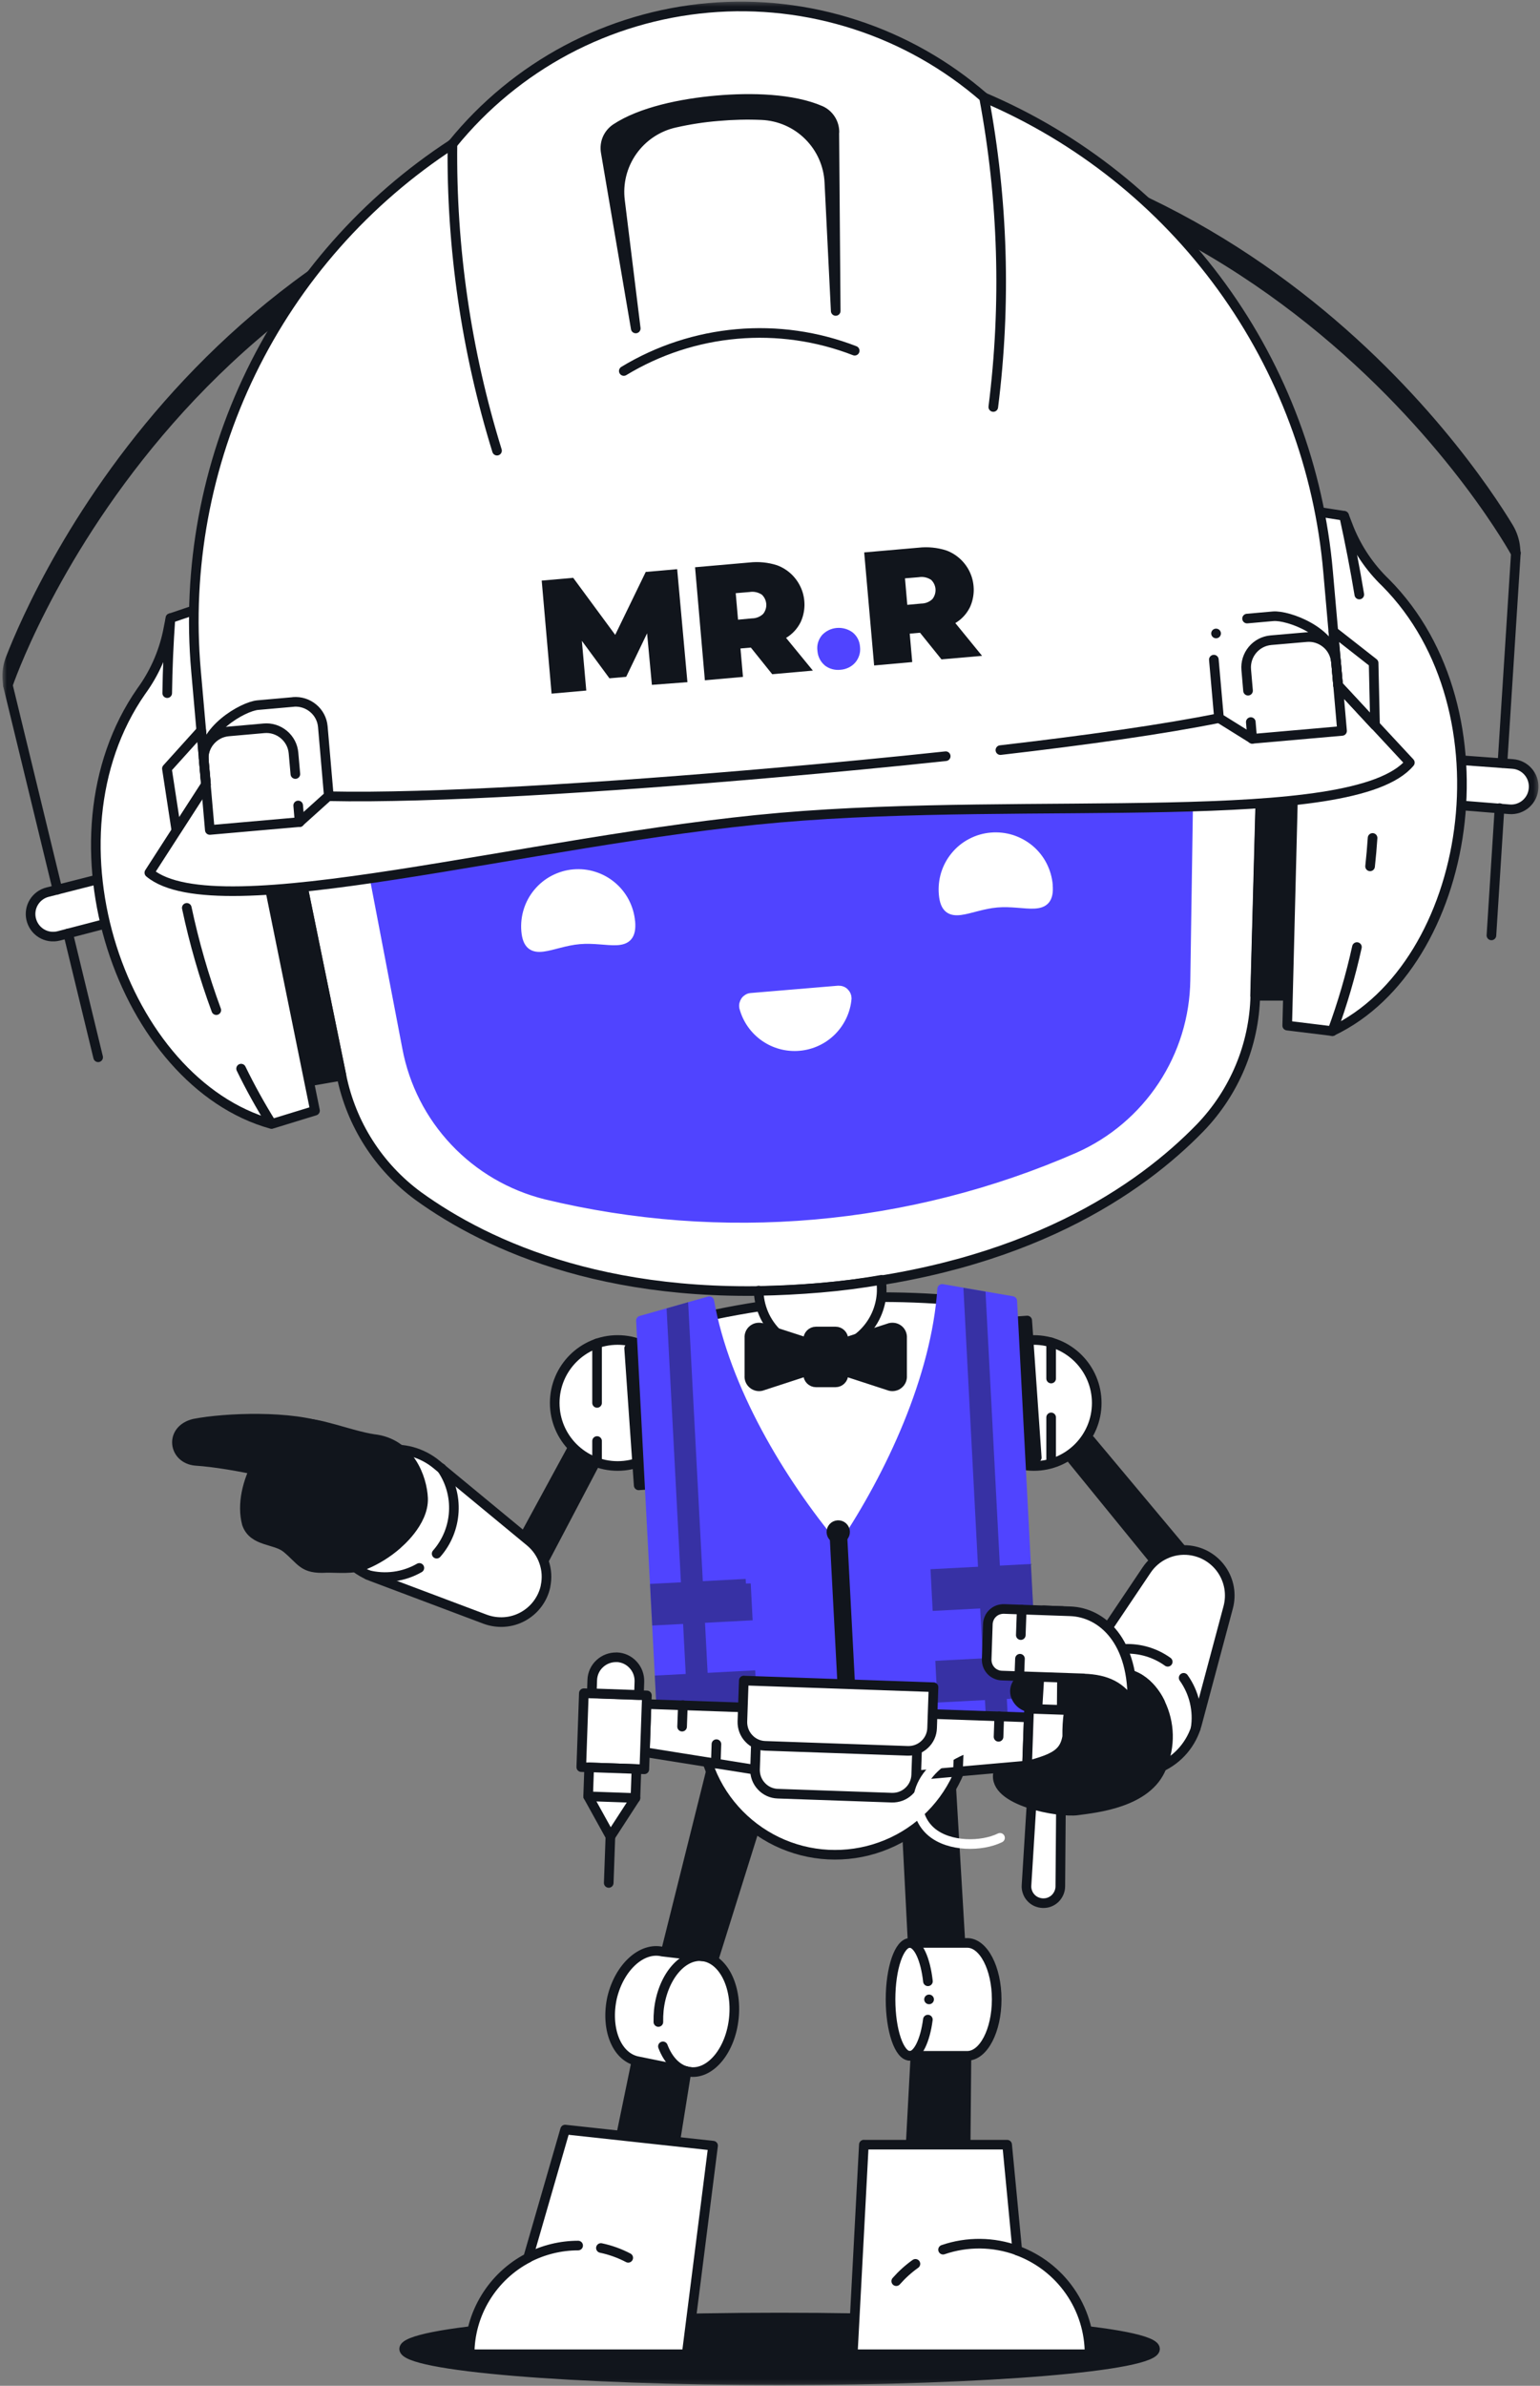 <svg width="339" height="525" viewBox="0 0 339 525" fill="none" xmlns="http://www.w3.org/2000/svg">
<rect x="0" y="0" width="339" height="525" fill="#808080" stroke="none"/>
<mask id="mask0_288_10412" style="mask-type:luminance" maskUnits="userSpaceOnUse" x="0" y="0" width="339" height="525">
<path d="M338.656 0.359H0.527V524.847H338.656V0.359Z" fill="white"/>
</mask>
<g mask="url(#mask0_288_10412)">
<path d="M239.985 316.888L263.972 345.547L258.706 349.006L233.59 318.172L239.985 316.888Z" fill="#11151C" stroke="#11151C" stroke-width="2.118" stroke-linecap="round" stroke-linejoin="round"/>
<path d="M261.839 341.146C263.265 341.316 264.649 341.781 265.877 342.53C267.105 343.278 268.164 344.28 268.969 345.466C269.774 346.652 270.324 348.008 270.564 349.419C270.804 350.831 270.734 352.285 270.367 353.683L263.477 379.449C262.926 381.51 261.924 383.43 260.54 385.068C259.157 386.705 257.434 388.004 255.486 388.894C253.538 389.783 251.42 390.221 249.288 390.178C247.156 390.15 245.053 389.642 243.133 388.682C241.283 387.764 239.66 386.465 238.347 384.87C237.034 383.275 236.088 381.425 235.566 379.434C235.029 377.444 234.93 375.354 235.269 373.321C235.608 371.288 236.37 369.354 237.528 367.632L252.394 345.509C253.411 343.984 254.837 342.756 256.517 341.993C258.183 341.217 260.032 340.934 261.868 341.146H261.839Z" fill="white" stroke="#11151C" stroke-width="2.118" stroke-linecap="round" stroke-linejoin="round"/>
<path d="M260.555 369.208C262.87 372.441 263.816 376.465 263.181 380.39" stroke="#11151C" stroke-width="2.118" stroke-linecap="round" stroke-linejoin="round"/>
<path d="M238.275 366.499C240.859 364.282 244.12 362.984 247.523 362.842C250.925 362.687 254.285 363.689 257.052 365.68" stroke="#11151C" stroke-width="2.118" stroke-linecap="round" stroke-linejoin="round"/>
<path d="M171.61 523.787C217.254 523.787 254.258 520.696 254.258 516.884C254.258 513.072 217.254 509.98 171.61 509.98C125.966 509.98 88.963 513.072 88.963 516.884C88.963 520.696 125.966 523.787 171.61 523.787Z" fill="#11151C" stroke="#11151C" stroke-width="2.118" stroke-miterlimit="10" stroke-linecap="round"/>
<path d="M212.779 448.456L212.483 481.69L199.988 480.828L201.697 448.851L212.779 448.456Z" fill="#11151C" stroke="#11151C" stroke-width="2.118" stroke-linecap="round" stroke-linejoin="round"/>
<path d="M140.988 449.202L134.268 481.758L146.663 483.565L151.732 451.941L140.974 449.202H140.988Z" fill="#11151C" stroke="#11151C" stroke-width="2.118" stroke-linecap="round" stroke-linejoin="round"/>
<path d="M208.842 383.935L211.736 432.924L201.232 433.941L198.959 389.596L208.842 383.935Z" fill="#11151C" stroke="#11151C" stroke-width="2.118" stroke-linecap="round" stroke-linejoin="round"/>
<path d="M157.508 385.673L145.705 432.926L156.223 433.943L169.24 392.365L157.522 385.659L157.508 385.673Z" fill="#11151C" stroke="#11151C" stroke-width="2.118" stroke-linecap="round" stroke-linejoin="round"/>
<path d="M200.285 427.544H212.92C216.506 427.544 219.401 433.121 219.401 439.968C219.401 446.815 216.506 452.392 212.92 452.392H200.285C197.941 452.392 196.035 446.815 196.035 439.968C196.035 433.121 197.941 427.544 200.285 427.544Z" fill="white" stroke="#11151C" stroke-width="2.118" stroke-linecap="round" stroke-linejoin="round"/>
<path d="M204.266 435.987C203.715 431.088 202.12 427.544 200.242 427.544" stroke="#11151C" stroke-width="2.118" stroke-linecap="round" stroke-linejoin="round"/>
<path d="M200.285 452.395C202.022 452.395 203.645 449.092 204.252 444.418" stroke="#11151C" stroke-width="2.118" stroke-linecap="round" stroke-linejoin="round"/>
<path d="M134.749 439.561C136.33 432.911 141.257 428.393 145.775 429.452L154.627 430.497C159.159 430.977 162.265 437.076 161.545 444.079C160.839 451.095 156.519 456.418 151.973 455.938C151.662 455.91 151.338 455.839 151.041 455.74L140.198 453.538C135.582 452.465 133.281 446.21 134.749 439.547V439.561Z" fill="white" stroke="#11151C" stroke-width="2.118" stroke-linecap="round" stroke-linejoin="round"/>
<path d="M145.93 450.303C147.13 453.466 149.29 455.654 151.944 455.936" stroke="#11151C" stroke-width="2.118" stroke-linecap="round" stroke-linejoin="round"/>
<path d="M154.626 430.484C150.066 430.004 145.774 435.313 145.026 442.343C144.941 443.205 144.913 444.08 144.927 444.941" stroke="#11151C" stroke-width="2.118" stroke-linecap="round" stroke-linejoin="round"/>
<path d="M116.239 496.852L124.399 468.616L156.969 472.159L151.153 518.057H103.377C103.377 513.681 104.577 509.389 106.85 505.662C109.123 501.92 112.37 498.871 116.239 496.852Z" fill="white" stroke="#11151C" stroke-width="2.118" stroke-linecap="round" stroke-linejoin="round"/>
<path d="M190.175 471.944H221.701L223.932 495.239C228.605 496.947 232.643 500.053 235.494 504.134C238.346 508.214 239.857 513.07 239.843 518.054H187.719L190.161 471.93L190.175 471.944Z" fill="white" stroke="#11151C" stroke-width="2.118" stroke-linecap="round" stroke-linejoin="round"/>
<path d="M201.512 498.163C199.959 499.264 198.548 500.549 197.291 501.975" stroke="#11151C" stroke-width="2.118" stroke-linecap="round" stroke-linejoin="round"/>
<path d="M223.946 495.215C218.68 493.295 212.906 493.225 207.598 495.046" stroke="#11151C" stroke-width="2.118" stroke-linecap="round" stroke-linejoin="round"/>
<path d="M127.265 494.138C123.425 494.138 119.628 495.069 116.211 496.834" stroke="#11151C" stroke-width="2.118" stroke-linecap="round" stroke-linejoin="round"/>
<path d="M138.292 496.835C136.4 495.847 134.381 495.113 132.277 494.675" stroke="#11151C" stroke-width="2.118" stroke-linecap="round" stroke-linejoin="round"/>
<path d="M204.522 439.972H204.506" stroke="#11151C" stroke-width="2.118" stroke-linecap="round" stroke-linejoin="round"/>
<path d="M131.43 308.715L113.57 341.568L119.429 343.925L137.952 308.715H131.43Z" fill="#11151C" stroke="#11151C" stroke-width="2.118" stroke-linecap="round" stroke-linejoin="round"/>
<path d="M135.961 322.593C143.613 322.593 149.811 316.381 149.811 308.729C149.811 301.077 143.613 294.865 135.961 294.865C128.309 294.865 122.111 301.077 122.111 308.729C122.111 316.381 128.309 322.593 135.961 322.593Z" fill="white" stroke="#11151C" stroke-width="2.118" stroke-linecap="round" stroke-linejoin="round"/>
<path d="M227.574 322.593C235.226 322.593 241.424 316.381 241.424 308.729C241.424 301.077 235.226 294.865 227.574 294.865C219.922 294.865 213.725 301.077 213.725 308.729C213.725 316.381 219.922 322.593 227.574 322.593Z" fill="white" stroke="#11151C" stroke-width="2.118" stroke-linecap="round" stroke-linejoin="round"/>
<path d="M131.432 295.611V308.713" stroke="#11151C" stroke-width="2.118" stroke-linecap="round" stroke-linejoin="round"/>
<path d="M131.432 317.1V321.83" stroke="#11151C" stroke-width="2.118" stroke-linecap="round" stroke-linejoin="round"/>
<path d="M231.387 295.384V303.347" stroke="#11151C" stroke-width="2.118" stroke-linecap="round" stroke-linejoin="round"/>
<path d="M231.387 321.828V311.903" stroke="#11151C" stroke-width="2.118" stroke-linecap="round" stroke-linejoin="round"/>
<path d="M120.095 349.043C119.799 350.455 119.192 351.768 118.33 352.926C117.469 354.084 116.368 355.03 115.111 355.721C113.855 356.413 112.457 356.823 111.017 356.921C109.577 357.02 108.137 356.808 106.796 356.314L81.835 346.912C79.83 346.149 78.023 344.963 76.541 343.424C75.058 341.886 73.929 340.036 73.237 338.017C72.545 335.998 72.32 333.838 72.559 331.721C72.799 329.603 73.52 327.556 74.635 325.734C75.722 323.984 77.176 322.487 78.898 321.358C80.607 320.214 82.555 319.452 84.588 319.127C86.621 318.803 88.697 318.915 90.687 319.452C92.678 320.003 94.527 320.963 96.109 322.276L116.679 339.26C118.09 340.431 119.149 341.956 119.742 343.679C120.349 345.401 120.462 347.25 120.081 349.043H120.095Z" fill="white" stroke="#11151C" stroke-width="2.118" stroke-linecap="round" stroke-linejoin="round"/>
<path d="M92.311 345.024C88.867 347 84.772 347.551 80.918 346.549" stroke="#11151C" stroke-width="2.118" stroke-linecap="round" stroke-linejoin="round"/>
<path d="M97.166 323.086C99.128 325.881 100.088 329.256 99.891 332.672C99.693 336.089 98.38 339.322 96.121 341.891" stroke="#11151C" stroke-width="2.118" stroke-linecap="round" stroke-linejoin="round"/>
<path d="M187.691 370.623H186.717C181.762 370.99 176.778 370.369 172.063 368.802C167.347 367.235 162.985 364.764 159.215 361.503C155.46 358.256 152.382 354.288 150.151 349.841C147.935 345.394 146.608 340.551 146.255 335.596C144.786 314.673 143.262 292.804 143.262 292.804C168.42 285.406 194.892 283.557 220.827 287.383L223.735 328.932C224.116 334.043 223.481 339.168 221.871 344.039C220.262 348.895 217.706 353.399 214.36 357.267C211.014 361.136 206.92 364.312 202.346 366.599C197.772 368.887 192.774 370.256 187.663 370.609L187.691 370.623Z" fill="white" stroke="#11151C" stroke-width="2.118" stroke-linecap="round" stroke-linejoin="round"/>
<path d="M143.516 296.343L138.49 296.696L140.594 326.853L145.62 326.5L143.516 296.343Z" fill="#11151C" stroke="#11151C" stroke-width="2.118" stroke-linecap="round" stroke-linejoin="round"/>
<path d="M226.122 290.584L221.096 290.937L223.199 321.094L228.225 320.741L226.122 290.584Z" fill="#11151C" stroke="#11151C" stroke-width="2.118" stroke-linecap="round" stroke-linejoin="round"/>
<path d="M202.035 373.374L166.316 371.454L166.796 362.418C167.319 352.535 175.366 351.872 185.221 352.394C195.089 352.916 203.023 354.399 202.529 364.282L202.021 373.374H202.035Z" fill="#11151C" stroke="#11151C" stroke-width="2.118" stroke-linecap="round" stroke-linejoin="round"/>
<path d="M151.379 372.456L151.238 374.885C151.238 375.336 151.408 375.76 151.718 376.085C152.029 376.409 152.438 376.593 152.89 376.621H154.316C154.062 380.532 154.584 384.457 155.855 388.156C157.126 391.869 159.116 395.285 161.728 398.208C164.326 401.13 167.488 403.516 171.018 405.224C174.547 406.919 178.387 407.907 182.298 408.105C186.209 408.302 190.134 407.737 193.818 406.41C197.503 405.097 200.906 403.05 203.8 400.41C206.694 397.77 209.038 394.579 210.69 391.022C212.341 387.464 213.273 383.624 213.429 379.699H214.869C215.32 379.727 215.772 379.558 216.111 379.261C216.45 378.965 216.662 378.527 216.69 378.075L216.817 375.647C216.831 375.421 216.803 375.195 216.732 374.969C216.662 374.758 216.535 374.56 216.393 374.39C216.238 374.221 216.054 374.08 215.857 373.981C215.659 373.882 215.433 373.826 215.207 373.812L153.257 370.579C153.017 370.579 152.763 370.607 152.537 370.692C152.311 370.776 152.099 370.917 151.93 371.101C151.761 371.27 151.619 371.496 151.535 371.722C151.45 371.962 151.422 372.202 151.436 372.442L151.379 372.456Z" fill="white" stroke="#11151C" stroke-width="2.118" stroke-linecap="round" stroke-linejoin="round"/>
<path d="M154.316 376.765L183.866 378.318" stroke="#11151C" stroke-width="2.118" stroke-linecap="round" stroke-linejoin="round"/>
<path d="M195.174 378.907L190.783 378.667" stroke="#11151C" stroke-width="2.118" stroke-linecap="round" stroke-linejoin="round"/>
<path d="M213.4 379.868L202.092 379.275" stroke="#11151C" stroke-width="2.118" stroke-linecap="round" stroke-linejoin="round"/>
<path d="M145.846 380.954L185.842 378.865L183.838 340.435C171.724 325.893 159.597 305.69 156.138 286.334L141.088 290.598L145.846 380.968V380.954Z" fill="#5044FF" stroke="#5044FF" stroke-width="2.118" stroke-linecap="round" stroke-linejoin="round"/>
<path d="M227.548 376.648L187.566 378.737L185.547 340.294C196.051 324.594 206.06 303.219 207.402 283.624L222.833 286.292L227.562 376.648H227.548Z" fill="#5044FF" stroke="#5044FF" stroke-width="2.118" stroke-linecap="round" stroke-linejoin="round"/>
<path d="M255.415 374.759C255.415 374.759 252.93 368.886 247.41 368.237C242.878 367.7 232.84 370.27 227.207 369.07C226.684 368.971 226.148 368.999 225.64 369.154C225.131 369.31 224.665 369.606 224.298 369.987C223.931 370.369 223.663 370.849 223.522 371.357C223.381 371.865 223.381 372.416 223.508 372.924C223.734 373.729 224.214 374.449 224.877 374.957C225.541 375.465 226.359 375.748 227.192 375.748C228.152 375.748 229.098 375.974 229.96 376.369C230.835 376.764 231.611 377.329 232.247 378.049C232.586 378.529 239.489 384.628 243.329 384.091C247.184 383.555 254.596 384.797 255.4 374.774L255.415 374.759Z" fill="#11151C" stroke="#11151C" stroke-width="2.118" stroke-linecap="round" stroke-linejoin="round"/>
<g opacity="0.4">
<path d="M164.198 348.502L144.207 349.547L144.574 356.592L164.565 355.547L164.198 348.488V348.502Z" fill="#11151C" stroke="#11151C" stroke-width="2.118" stroke-miterlimit="10" stroke-linecap="round"/>
<path d="M165.243 368.674L145.252 369.719L145.619 376.778L165.61 375.733L165.243 368.674Z" fill="#11151C" stroke="#11151C" stroke-width="2.118" stroke-miterlimit="10" stroke-linecap="round"/>
<path d="M155.347 380.465L152.65 380.62L147.836 288.697L150.49 287.935L155.361 380.465H155.347Z" fill="#11151C" stroke="#11151C" stroke-width="2.118" stroke-miterlimit="10" stroke-linecap="round"/>
<path d="M206.312 353.373L226.304 352.329L225.937 345.27L205.945 346.314L206.312 353.373Z" fill="#11151C" stroke="#11151C" stroke-width="2.118" stroke-miterlimit="10" stroke-linecap="round"/>
<path d="M207.371 373.534L227.362 372.489L226.995 365.43L207.004 366.475L207.371 373.534Z" fill="#11151C" stroke="#11151C" stroke-width="2.118" stroke-miterlimit="10" stroke-linecap="round"/>
<path d="M218.06 377.187L220.742 377.046L215.928 285.123L213.203 284.657L218.046 377.187H218.06Z" fill="#11151C" stroke="#11151C" stroke-width="2.118" stroke-miterlimit="10" stroke-linecap="round"/>
</g>
<path d="M185.391 337.064L183.654 337.149L185.843 378.868L187.579 378.769L185.391 337.05V337.064Z" fill="#11151C" stroke="#11151C" stroke-width="2.118" stroke-miterlimit="10" stroke-linecap="round"/>
<path d="M184.599 338.616C185.432 338.574 186.067 337.868 186.025 337.035C185.982 336.202 185.277 335.567 184.444 335.609C183.611 335.651 182.975 336.357 183.018 337.19C183.06 338.023 183.766 338.658 184.599 338.616Z" fill="#11151C" stroke="#11151C" stroke-width="2.118" stroke-miterlimit="10" stroke-linecap="round"/>
<path d="M226.091 388.508L183.836 392.235L141.947 385.571L142.314 374.983L226.444 377.919L226.077 388.508H226.091Z" fill="white" stroke="#11151C" stroke-width="2.118" stroke-linecap="round" stroke-linejoin="round"/>
<path d="M166.67 375.815L202.148 377.058L201.682 390.569C201.64 391.938 201.047 393.251 200.031 394.183C199.028 395.129 197.687 395.623 196.303 395.581L171.216 394.705C169.832 394.663 168.533 394.07 167.601 393.054C166.655 392.051 166.161 390.71 166.204 389.326L166.67 375.815Z" fill="white" stroke="#11151C" stroke-width="2.118" stroke-linecap="round" stroke-linejoin="round"/>
<path d="M163.733 369.818L205.494 371.272L205.184 380.266C205.141 381.649 204.548 382.948 203.532 383.88C202.53 384.826 201.188 385.32 199.805 385.278L168.434 384.176C167.051 384.134 165.752 383.541 164.82 382.525C163.874 381.522 163.38 380.181 163.422 378.797L163.733 369.804V369.818Z" fill="white" stroke="#11151C" stroke-width="2.118" stroke-linecap="round" stroke-linejoin="round"/>
<path d="M150.32 375.235L150.15 379.951" stroke="#11151C" stroke-width="2.118" stroke-linecap="round" stroke-linejoin="round"/>
<path d="M157.564 388.058L157.706 383.808" stroke="#11151C" stroke-width="2.118" stroke-linecap="round" stroke-linejoin="round"/>
<path d="M219.966 377.685L219.811 382.188" stroke="#11151C" stroke-width="2.118" stroke-linecap="round" stroke-linejoin="round"/>
<path d="M210.873 389.85L211.014 386.25" stroke="#11151C" stroke-width="2.118" stroke-linecap="round" stroke-linejoin="round"/>
<path d="M229.539 418.794C229.045 418.78 228.551 418.653 228.099 418.456C227.647 418.244 227.238 417.947 226.913 417.58C226.574 417.213 226.32 416.776 226.165 416.31C225.995 415.844 225.925 415.35 225.967 414.841L229.708 354.359L233.887 354.515L233.407 415.11C233.407 415.604 233.294 416.098 233.097 416.55C232.899 417.001 232.617 417.411 232.264 417.764C231.911 418.103 231.487 418.371 231.021 418.554C230.555 418.738 230.061 418.809 229.567 418.794H229.539Z" fill="white" stroke="#11151C" stroke-width="2.118" stroke-linecap="round" stroke-linejoin="round"/>
<path d="M142.4 373.075L128.522 372.595L127.957 388.859L141.835 389.339L142.4 373.075Z" fill="white" stroke="#11151C" stroke-width="2.118" stroke-linecap="round" stroke-linejoin="round"/>
<path d="M235.523 376.325L226.53 376.015L225.965 392.279L234.958 392.589L235.523 376.325Z" fill="white" stroke="#11151C" stroke-width="2.118" stroke-linecap="round" stroke-linejoin="round"/>
<path d="M135.737 364.677C137.121 364.719 138.42 365.312 139.351 366.329C140.297 367.331 140.791 368.672 140.749 370.056L140.65 372.978L130.273 372.611L130.372 369.703C130.415 368.319 131.008 367.02 132.024 366.089C133.026 365.157 134.368 364.649 135.751 364.691L135.737 364.677Z" fill="white" stroke="#11151C" stroke-width="2.118" stroke-linecap="round" stroke-linejoin="round"/>
<path d="M139.874 395.654L134.368 404.139L129.469 395.287L129.695 388.905L140.1 389.272L139.874 395.654Z" fill="white" stroke="#11151C" stroke-width="2.118" stroke-linecap="round" stroke-linejoin="round"/>
<path d="M129.469 395.286L139.874 395.653" stroke="#11151C" stroke-width="2.118" stroke-linecap="round" stroke-linejoin="round"/>
<path d="M134.367 404.137L134 414.345" stroke="#11151C" stroke-width="2.118" stroke-linecap="round" stroke-linejoin="round"/>
<path d="M213.16 384.554C200.298 389.524 200.115 398.997 205.07 403.148C208.981 406.423 216.054 406.409 220.134 404.418" stroke="white" stroke-width="2.118" stroke-linecap="round" stroke-linejoin="round"/>
<path d="M107.488 57.23C81.51 71.08 55.364 95.306 54.615 136.136L75.171 236.728C77.317 247.344 83.346 256.789 92.085 263.199C107.276 274.169 135.371 287.327 180.577 283.388C225.783 279.435 251.182 261.575 264.213 248.149C271.738 240.342 276.072 229.993 276.326 219.151L279.093 116.512C271.243 76.402 241.299 57.188 213.303 47.983C195.952 42.293 177.626 40.189 159.442 41.785C141.258 43.38 123.582 48.632 107.488 57.258V57.23Z" fill="white" stroke="#11151C" stroke-width="2.118" stroke-linecap="round" stroke-linejoin="round"/>
<path d="M231.203 146.131L169.041 151.594L106.865 157.03C102.969 157.369 99.185 158.526 95.768 160.432C92.352 162.324 89.359 164.922 87.001 168.042C84.643 171.162 82.977 174.748 82.088 178.56C81.198 182.372 81.128 186.325 81.876 190.165L89.613 230.571C91.067 238.308 94.709 245.452 100.117 251.169C105.51 256.887 112.442 260.939 120.066 262.859C158.975 272.276 199.903 268.704 236.582 252.666C243.754 249.475 249.867 244.28 254.188 237.729C258.508 231.178 260.865 223.512 260.964 215.662L261.585 174.536C261.656 170.612 260.908 166.729 259.383 163.115C257.858 159.501 255.585 156.253 252.719 153.571C249.853 150.889 246.465 148.856 242.752 147.571C239.039 146.286 235.114 145.806 231.203 146.145V146.131Z" fill="#5044FF" stroke="#5044FF" stroke-width="2.118" stroke-linecap="round" stroke-linejoin="round"/>
<path d="M138.758 202.824C139.309 209.178 133.873 206.142 127.534 206.707C121.195 207.257 116.367 211.182 115.816 204.829C115.689 203.319 115.859 201.808 116.31 200.368C116.762 198.928 117.496 197.587 118.471 196.429C119.445 195.271 120.631 194.311 121.972 193.619C123.313 192.928 124.781 192.49 126.278 192.363C127.789 192.236 129.299 192.391 130.739 192.857C132.179 193.309 133.52 194.043 134.678 195.017C135.836 195.991 136.796 197.177 137.488 198.518C138.179 199.86 138.617 201.328 138.744 202.824H138.758Z" fill="white" stroke="white" stroke-width="2.118" stroke-linecap="round" stroke-linejoin="round"/>
<path d="M184.529 217.975C184.769 217.961 185.009 217.975 185.235 218.06C185.461 218.13 185.673 218.257 185.842 218.427C186.012 218.582 186.153 218.794 186.252 219.006C186.351 219.232 186.393 219.457 186.393 219.697C186.167 222.394 184.981 224.921 183.075 226.841C181.155 228.761 178.628 229.933 175.932 230.173C173.235 230.413 170.538 229.693 168.322 228.14C166.105 226.587 164.496 224.3 163.804 221.688C163.748 221.448 163.748 221.194 163.804 220.954C163.861 220.714 163.959 220.488 164.101 220.276C164.242 220.079 164.439 219.909 164.651 219.782C164.863 219.655 165.103 219.585 165.357 219.57L184.544 217.961L184.529 217.975Z" fill="white" stroke="white" stroke-width="2.118" stroke-linecap="round" stroke-linejoin="round"/>
<path d="M230.668 194.784C231.219 201.123 225.783 198.087 219.444 198.638C213.105 199.188 208.277 203.127 207.726 196.774C207.585 195.264 207.755 193.739 208.192 192.299C208.644 190.859 209.378 189.503 210.352 188.346C211.326 187.174 212.512 186.214 213.868 185.522C215.209 184.816 216.677 184.393 218.202 184.266C219.713 184.139 221.237 184.308 222.677 184.76C224.117 185.226 225.459 185.96 226.63 186.934C227.788 187.908 228.748 189.108 229.44 190.463C230.132 191.819 230.555 193.287 230.682 194.798L230.668 194.784Z" fill="white" stroke="white" stroke-width="2.118" stroke-linecap="round" stroke-linejoin="round"/>
<path d="M167.05 284.064C171.384 283.993 175.888 283.767 180.575 283.372C185.262 282.976 189.738 282.398 193.987 281.635C194.001 281.791 194.001 281.946 193.987 282.101C194.213 283.908 194.072 285.744 193.564 287.48C193.069 289.231 192.222 290.854 191.079 292.266C189.935 293.678 188.523 294.85 186.914 295.697C185.304 296.558 183.554 297.08 181.733 297.236C179.925 297.391 178.09 297.193 176.368 296.629C174.631 296.064 173.036 295.16 171.666 293.974C170.297 292.789 169.182 291.32 168.377 289.697C167.586 288.059 167.12 286.28 167.021 284.473C167.021 284.318 167.021 284.148 167.021 283.993V284.064H167.05Z" fill="white" stroke="#11151C" stroke-width="2.118" stroke-linecap="round" stroke-linejoin="round"/>
<path d="M183.923 292.999H179.631C178.671 292.999 177.895 293.775 177.895 294.735V302.458C177.895 303.418 178.671 304.194 179.631 304.194H183.923C184.883 304.194 185.659 303.418 185.659 302.458V294.735C185.659 293.775 184.883 292.999 183.923 292.999Z" fill="#11151C" stroke="#11151C" stroke-width="2.118" stroke-linecap="round" stroke-linejoin="round"/>
<path d="M179.248 301.203L167.6 305.001C167.276 305.085 166.937 305.085 166.598 305.001C166.273 304.93 165.963 304.775 165.709 304.549C165.454 304.337 165.243 304.055 165.116 303.744C164.988 303.433 164.932 303.095 164.96 302.756V294.412C164.932 294.073 164.988 293.734 165.116 293.424C165.243 293.113 165.44 292.845 165.709 292.619C165.963 292.407 166.273 292.252 166.598 292.181C166.923 292.111 167.261 292.111 167.6 292.181L179.248 295.951V301.175V301.203Z" fill="#11151C" stroke="#11151C" stroke-width="2.118" stroke-linecap="round" stroke-linejoin="round"/>
<path d="M184.289 301.203L195.936 305.001C196.261 305.085 196.6 305.085 196.939 305.001C197.264 304.93 197.574 304.775 197.828 304.549C198.082 304.337 198.294 304.055 198.421 303.744C198.548 303.433 198.605 303.095 198.577 302.756V294.412C198.605 294.073 198.548 293.734 198.421 293.424C198.294 293.113 198.097 292.845 197.828 292.619C197.574 292.407 197.264 292.252 196.939 292.181C196.614 292.111 196.275 292.111 195.951 292.181L184.303 295.951V301.175L184.289 301.203Z" fill="#11151C" stroke="#11151C" stroke-width="2.118" stroke-linecap="round" stroke-linejoin="round"/>
<path d="M21.493 193.511L10.467 196.32C9.225 196.631 8.152 197.421 7.474 198.509C6.796 199.596 6.57 200.909 6.839 202.165C6.98 202.815 7.248 203.436 7.629 203.986C8.01 204.537 8.505 205.003 9.069 205.356C9.634 205.709 10.269 205.949 10.933 206.048C11.596 206.146 12.274 206.118 12.924 205.949L23.173 203.28" fill="white"/>
<path d="M21.493 193.511L10.467 196.32C9.225 196.631 8.152 197.421 7.474 198.509C6.796 199.596 6.57 200.909 6.839 202.165C6.98 202.815 7.248 203.436 7.629 203.986C8.01 204.537 8.505 205.003 9.069 205.356C9.634 205.709 10.269 205.949 10.933 206.048C11.596 206.146 12.274 206.118 12.924 205.949L23.173 203.28" stroke="#11151C" stroke-width="2.118" stroke-linecap="round" stroke-linejoin="round"/>
<path d="M321.645 167.283L333.01 168.116C334.294 168.215 335.508 168.807 336.356 169.782C337.217 170.756 337.654 172.012 337.598 173.311C337.57 173.975 337.414 174.638 337.132 175.245C336.85 175.852 336.44 176.389 335.946 176.841C335.452 177.292 334.859 177.617 334.224 177.843C333.588 178.055 332.925 178.14 332.247 178.083L321.687 177.236" fill="white"/>
<path d="M321.645 167.283L333.01 168.116C334.294 168.215 335.508 168.807 336.356 169.782C337.217 170.756 337.654 172.012 337.598 173.311C337.57 173.975 337.414 174.638 337.132 175.245C336.85 175.852 336.44 176.389 335.946 176.841C335.452 177.292 334.859 177.617 334.224 177.843C333.588 178.055 332.925 178.14 332.247 178.083L321.687 177.236" stroke="#11151C" stroke-width="2.118" stroke-linecap="round" stroke-linejoin="round"/>
<path d="M75.172 236.727L68.043 237.97L48.094 139.51L54.616 136.136L75.172 236.727Z" fill="#11151C" stroke="#11151C" stroke-width="2.118" stroke-linecap="round" stroke-linejoin="round"/>
<path d="M69.34 244.391L46.694 132.929L37.518 136.035L36.91 139.112C35.908 143.814 33.917 148.247 31.08 152.129C8.434 184.672 27 238.222 59.768 247.342L69.34 244.405V244.391Z" fill="white" stroke="#11151C" stroke-width="2.118" stroke-linecap="round" stroke-linejoin="round"/>
<path d="M12.654 195.766L1.727 150.757" stroke="#11151C" stroke-width="2.118" stroke-linecap="round" stroke-linejoin="round"/>
<path d="M21.605 232.658L14.998 205.396" stroke="#11151C" stroke-width="2.118" stroke-linecap="round" stroke-linejoin="round"/>
<path d="M276.281 219.133H283.524L286.065 118.697L279.048 116.495L276.281 219.133Z" fill="#11151C" stroke="#11151C" stroke-width="2.118" stroke-linecap="round" stroke-linejoin="round"/>
<path d="M283.355 225.685L286.236 111.992L295.878 113.503L297.008 116.425C298.829 120.872 301.554 124.896 305.027 128.228C332.966 156.337 323.987 212.287 293.28 226.899L283.355 225.685Z" fill="white" stroke="#11151C" stroke-width="2.118" stroke-linecap="round" stroke-linejoin="round"/>
<path d="M332.106 116.102C323.296 101.532 268.038 18.504 158.242 28.118C48.445 37.718 8.434 129.105 2.307 144.946C1.728 146.428 1.488 148.023 1.629 149.619L1.728 150.762C1.728 150.762 38.209 42.095 158.538 31.577C278.867 21.045 333.673 121.721 333.673 121.721L333.574 120.592C333.433 119.011 332.925 117.472 332.106 116.102Z" fill="#11151C" stroke="#11151C" stroke-width="2.118" stroke-linecap="round" stroke-linejoin="round"/>
<path d="M330.736 167.926L333.687 121.704" stroke="#11151C" stroke-width="2.118" stroke-linecap="round" stroke-linejoin="round"/>
<path d="M328.307 205.836L330.085 177.825" stroke="#11151C" stroke-width="2.118" stroke-linecap="round" stroke-linejoin="round"/>
<path d="M53.074 235.156C55.093 239.306 57.338 243.344 59.78 247.269" stroke="#11151C" stroke-width="2.118" stroke-linecap="round" stroke-linejoin="round"/>
<path d="M41.117 199.777C42.741 207.429 44.901 214.94 47.611 222.282" stroke="#11151C" stroke-width="2.118" stroke-linecap="round" stroke-linejoin="round"/>
<path d="M37.517 136.023C37.121 141.657 36.881 147.134 36.81 152.528" stroke="#11151C" stroke-width="2.118" stroke-linecap="round" stroke-linejoin="round"/>
<path d="M298.701 208.404C297.317 214.686 295.51 220.884 293.279 226.927" stroke="#11151C" stroke-width="2.118" stroke-linecap="round" stroke-linejoin="round"/>
<path d="M302.146 184.391C302.005 186.48 301.822 188.57 301.596 190.645" stroke="#11151C" stroke-width="2.118" stroke-linecap="round" stroke-linejoin="round"/>
<path d="M295.877 113.517C297.162 119.39 298.291 125.179 299.223 130.826" stroke="#11151C" stroke-width="2.118" stroke-linecap="round" stroke-linejoin="round"/>
<path d="M294.552 150.831L292.35 125.814C290.387 103.182 282.298 81.511 268.956 63.129C255.614 44.748 237.515 30.333 216.62 21.439C208.347 14.252 198.704 8.789 188.285 5.415C177.852 2.026 166.854 0.77 155.941 1.73C145.013 2.69 134.396 5.838 124.725 10.977C115.055 16.13 106.513 23.175 99.609 31.688C80.564 44.084 65.232 61.421 55.293 81.85C45.353 102.279 41.146 125.037 43.151 147.669L45.353 172.686L32.873 192.042C47.754 204.522 116.438 184.729 171.612 179.928C226.799 175.114 297.898 182.667 310.35 167.815L294.566 150.831H294.552Z" fill="white" stroke="#11151C" stroke-width="2.118" stroke-linecap="round" stroke-linejoin="round"/>
<path d="M64.582 154.47L56.761 155.162C53.471 155.444 44.294 160.739 44.859 167.431L46.186 182.636L65.937 180.899L72.375 175.097L71.062 159.892C70.921 158.31 70.159 156.856 68.93 155.84C67.716 154.823 66.149 154.329 64.568 154.456L64.582 154.47Z" stroke="#11151C" stroke-width="2.118" stroke-linecap="round" stroke-linejoin="round"/>
<path d="M65.641 177.245L65.951 180.93" stroke="#11151C" stroke-width="2.118" stroke-linecap="round" stroke-linejoin="round"/>
<path d="M44.858 167.448C44.788 166.657 44.872 165.867 45.112 165.118C45.352 164.37 45.733 163.664 46.242 163.071C46.75 162.464 47.371 161.97 48.063 161.603C48.755 161.236 49.531 161.024 50.308 160.954L58.115 160.262C58.906 160.191 59.682 160.276 60.444 160.516C61.193 160.756 61.885 161.137 62.492 161.645C63.099 162.154 63.593 162.775 63.96 163.467C64.327 164.158 64.539 164.935 64.609 165.711L65.019 170.328" stroke="#11151C" stroke-width="2.118" stroke-linecap="round" stroke-linejoin="round"/>
<path d="M38.816 182.694L36.74 169.126L44.293 160.754L45.338 172.628L38.83 182.708L38.816 182.694Z" stroke="#11151C" stroke-width="2.118" stroke-linecap="round" stroke-linejoin="round"/>
<path d="M274.518 136.119L280.25 135.611C283.54 135.329 293.507 138.957 294.1 145.649L295.427 160.84L275.676 162.577L268.335 158.002L267.205 145.155" stroke="#11151C" stroke-width="2.118" stroke-linecap="round" stroke-linejoin="round"/>
<path d="M275.338 158.893L275.648 162.577" stroke="#11151C" stroke-width="2.118" stroke-linecap="round" stroke-linejoin="round"/>
<path d="M294.071 145.651C294.001 144.861 293.789 144.098 293.422 143.407C293.055 142.701 292.561 142.08 291.954 141.585C291.347 141.077 290.655 140.696 289.907 140.456C289.158 140.216 288.368 140.131 287.577 140.202L279.77 140.879C278.188 141.021 276.72 141.783 275.704 143.011C274.687 144.225 274.193 145.807 274.334 147.388L274.73 151.99" stroke="#11151C" stroke-width="2.118" stroke-linecap="round" stroke-linejoin="round"/>
<path d="M302.685 159.6L302.374 145.891L293.508 138.945L294.553 150.818L302.685 159.6Z" stroke="#11151C" stroke-width="2.118" stroke-linecap="round" stroke-linejoin="round"/>
<path d="M208.177 166.403C196.063 167.702 183.315 168.916 170.651 170.018C133.054 173.307 94.738 175.707 72.389 175.213" stroke="#11151C" stroke-width="2.118" stroke-linecap="round" stroke-linejoin="round"/>
<path d="M268.333 158.018C256.22 160.46 239.292 162.86 220.219 165.063" stroke="#11151C" stroke-width="2.118" stroke-linecap="round" stroke-linejoin="round"/>
<path d="M99.595 31.657C99.327 54.528 102.645 77.315 109.407 99.169" stroke="#11151C" stroke-width="2.118" stroke-linecap="round" stroke-linejoin="round"/>
<path d="M216.605 21.409C220.827 43.885 221.519 66.884 218.653 89.557" stroke="#11151C" stroke-width="2.118" stroke-linecap="round" stroke-linejoin="round"/>
<path d="M183.683 29.062C183.683 28.06 183.401 27.086 182.865 26.253C182.328 25.42 181.566 24.742 180.648 24.333C174.479 21.651 165.401 21.41 157.706 22.088C150.026 22.766 141.132 24.573 135.527 28.286C134.708 28.851 134.058 29.641 133.663 30.559C133.282 31.477 133.169 32.493 133.338 33.481L139.946 72.278L136.487 44.197C135.993 40.343 136.967 36.432 139.211 33.255C141.456 30.079 144.802 27.848 148.6 27.015C151.72 26.309 154.897 25.815 158.087 25.561C161.278 25.279 164.483 25.194 167.688 25.335C171.57 25.505 175.255 27.114 178.008 29.867C180.761 32.606 182.399 36.291 182.568 40.173L183.966 68.424L183.655 29.062H183.683Z" fill="#11151C" stroke="#11151C" stroke-width="2.118" stroke-linecap="round" stroke-linejoin="round"/>
<path d="M137.318 81.638C144.886 77.049 153.399 74.268 162.209 73.492C171.018 72.715 179.899 73.972 188.144 77.176" stroke="#11151C" stroke-width="2.118" stroke-linecap="round" stroke-linejoin="round"/>
<path d="M267.684 139.396H267.7" stroke="#11151C" stroke-width="2.118" stroke-linecap="round" stroke-linejoin="round"/>
<path d="M143.501 150.703L142.442 139.366L137.84 148.938L134.155 149.262L128.084 141.017L129.058 151.959L121.42 152.637L119.246 127.761L126.178 127.153L135.425 139.704L142.146 125.855L149.064 125.248L151.322 150.11L143.529 150.703H143.501Z" fill="#11151C"/>
<path d="M165.287 142.5L163 142.698L163.55 148.952L155.164 149.7L153.004 124.824L164.948 123.78C166.995 123.554 169.07 123.751 171.047 124.387C172.247 124.824 173.334 125.516 174.252 126.391C175.169 127.281 175.889 128.34 176.383 129.511C176.878 130.683 177.104 131.954 177.089 133.225C177.061 134.495 176.779 135.752 176.242 136.909C175.522 138.349 174.421 139.549 173.038 140.368L178.939 147.569L169.988 148.359L165.273 142.486L165.287 142.5ZM167.63 130.81C166.854 130.316 165.908 130.119 165.004 130.274L161.955 130.528L162.463 136.359L165.527 136.076C166.444 136.076 167.334 135.723 167.997 135.088C168.491 134.467 168.746 133.662 168.675 132.872C168.604 132.067 168.237 131.333 167.644 130.796L167.63 130.81Z" fill="#11151C"/>
<path d="M181.55 146.411C181.084 146.016 180.689 145.522 180.42 144.971C180.138 144.421 179.983 143.813 179.94 143.206C179.856 142.585 179.898 141.964 180.081 141.357C180.265 140.764 180.561 140.213 180.971 139.733C181.832 138.83 182.976 138.279 184.218 138.18C185.46 138.082 186.675 138.42 187.677 139.155C188.157 139.536 188.552 140.016 188.835 140.566C189.117 141.117 189.272 141.71 189.315 142.331C189.385 142.952 189.343 143.573 189.159 144.166C188.976 144.759 188.679 145.31 188.27 145.79C187.861 146.256 187.366 146.637 186.802 146.905C186.251 147.174 185.644 147.343 185.023 147.385C183.78 147.527 182.524 147.188 181.536 146.411H181.55Z" fill="#5044FF"/>
<path d="M202.531 139.237L200.258 139.435L200.809 145.689L192.423 146.438L190.234 121.562L202.207 120.517C204.254 120.291 206.329 120.489 208.306 121.124C209.506 121.562 210.593 122.253 211.51 123.129C212.428 124.018 213.162 125.077 213.642 126.249C214.136 127.421 214.362 128.691 214.348 129.962C214.32 131.232 214.038 132.489 213.501 133.647C212.781 135.087 211.68 136.287 210.296 137.106L216.183 144.32L207.247 145.096L202.517 139.223L202.531 139.237ZM204.889 127.548C204.112 127.054 203.167 126.856 202.263 127.011L199.214 127.265L199.722 133.096L202.785 132.814C203.703 132.814 204.593 132.461 205.256 131.825C205.75 131.204 205.99 130.4 205.934 129.609C205.863 128.804 205.496 128.07 204.903 127.534L204.889 127.548Z" fill="#11151C"/>
<path d="M87.44 339.854C87.44 339.854 93.342 335.068 93.13 329.689C92.946 325.27 90.207 317.52 82.231 316.658C76.951 315.854 69.468 312.677 66.15 313.312C59.275 314.71 52.06 326.823 54.333 335.294C55.731 339.346 60.574 338.598 63.087 340.673C66.461 343.455 66.644 345.318 71.854 345.022C74.395 344.979 77.671 345.403 80.254 344.344C82.838 343.285 85.294 341.76 87.454 339.869L87.44 339.854Z" fill="#11151C" stroke="#11151C" stroke-width="2.118" stroke-linecap="round" stroke-linejoin="round"/>
<path d="M72.035 327.419C64.694 325.231 51.62 322.026 43.065 321.461C38.081 321.023 37.206 314.6 42.754 313.273C49.559 311.946 64.298 311.367 72.035 314.317C75.155 315.009 76.99 327.32 72.035 327.405V327.419Z" fill="#11151C" stroke="#11151C" stroke-width="2.118" stroke-linecap="round" stroke-linejoin="round"/>
<path d="M255.415 374.755C255.415 374.755 252.93 368.882 247.41 368.232C242.878 367.696 234.704 366.736 234.929 382.139C234.111 386.925 230.666 387.433 219.71 390.172C218.454 396.398 233.278 398.925 237.118 398.389C240.972 397.852 252.704 396.822 255.754 388.76C256.7 386.544 257.165 384.143 257.109 381.729C257.052 379.315 256.474 376.943 255.415 374.769V374.755Z" fill="#11151C" stroke="#11151C" stroke-width="2.118" stroke-linecap="round" stroke-linejoin="round"/>
<path d="M238.546 369.363C243.6 369.533 246.875 371.1 249.233 375.053C249.713 361.203 242.64 354.822 235.609 354.568L221.039 354.059C220.587 354.045 220.136 354.116 219.698 354.271C219.274 354.426 218.879 354.666 218.554 354.977C218.216 355.288 217.947 355.655 217.764 356.078C217.58 356.488 217.467 356.939 217.453 357.391L217.199 365.114C217.185 365.566 217.255 366.017 217.411 366.455C217.566 366.879 217.806 367.274 218.117 367.613C218.427 367.952 218.794 368.22 219.218 368.403C219.627 368.601 220.079 368.7 220.531 368.714L238.56 369.335L238.546 369.363Z" fill="white" stroke="#11151C" stroke-width="2.118" stroke-linecap="round" stroke-linejoin="round"/>
<path d="M224.526 365.004L224.385 368.859" stroke="#11151C" stroke-width="2.118" stroke-linecap="round" stroke-linejoin="round"/>
<path d="M224.907 354.214L224.709 359.805" stroke="#11151C" stroke-width="2.118" stroke-linecap="round" stroke-linejoin="round"/>
</g>
</svg>
